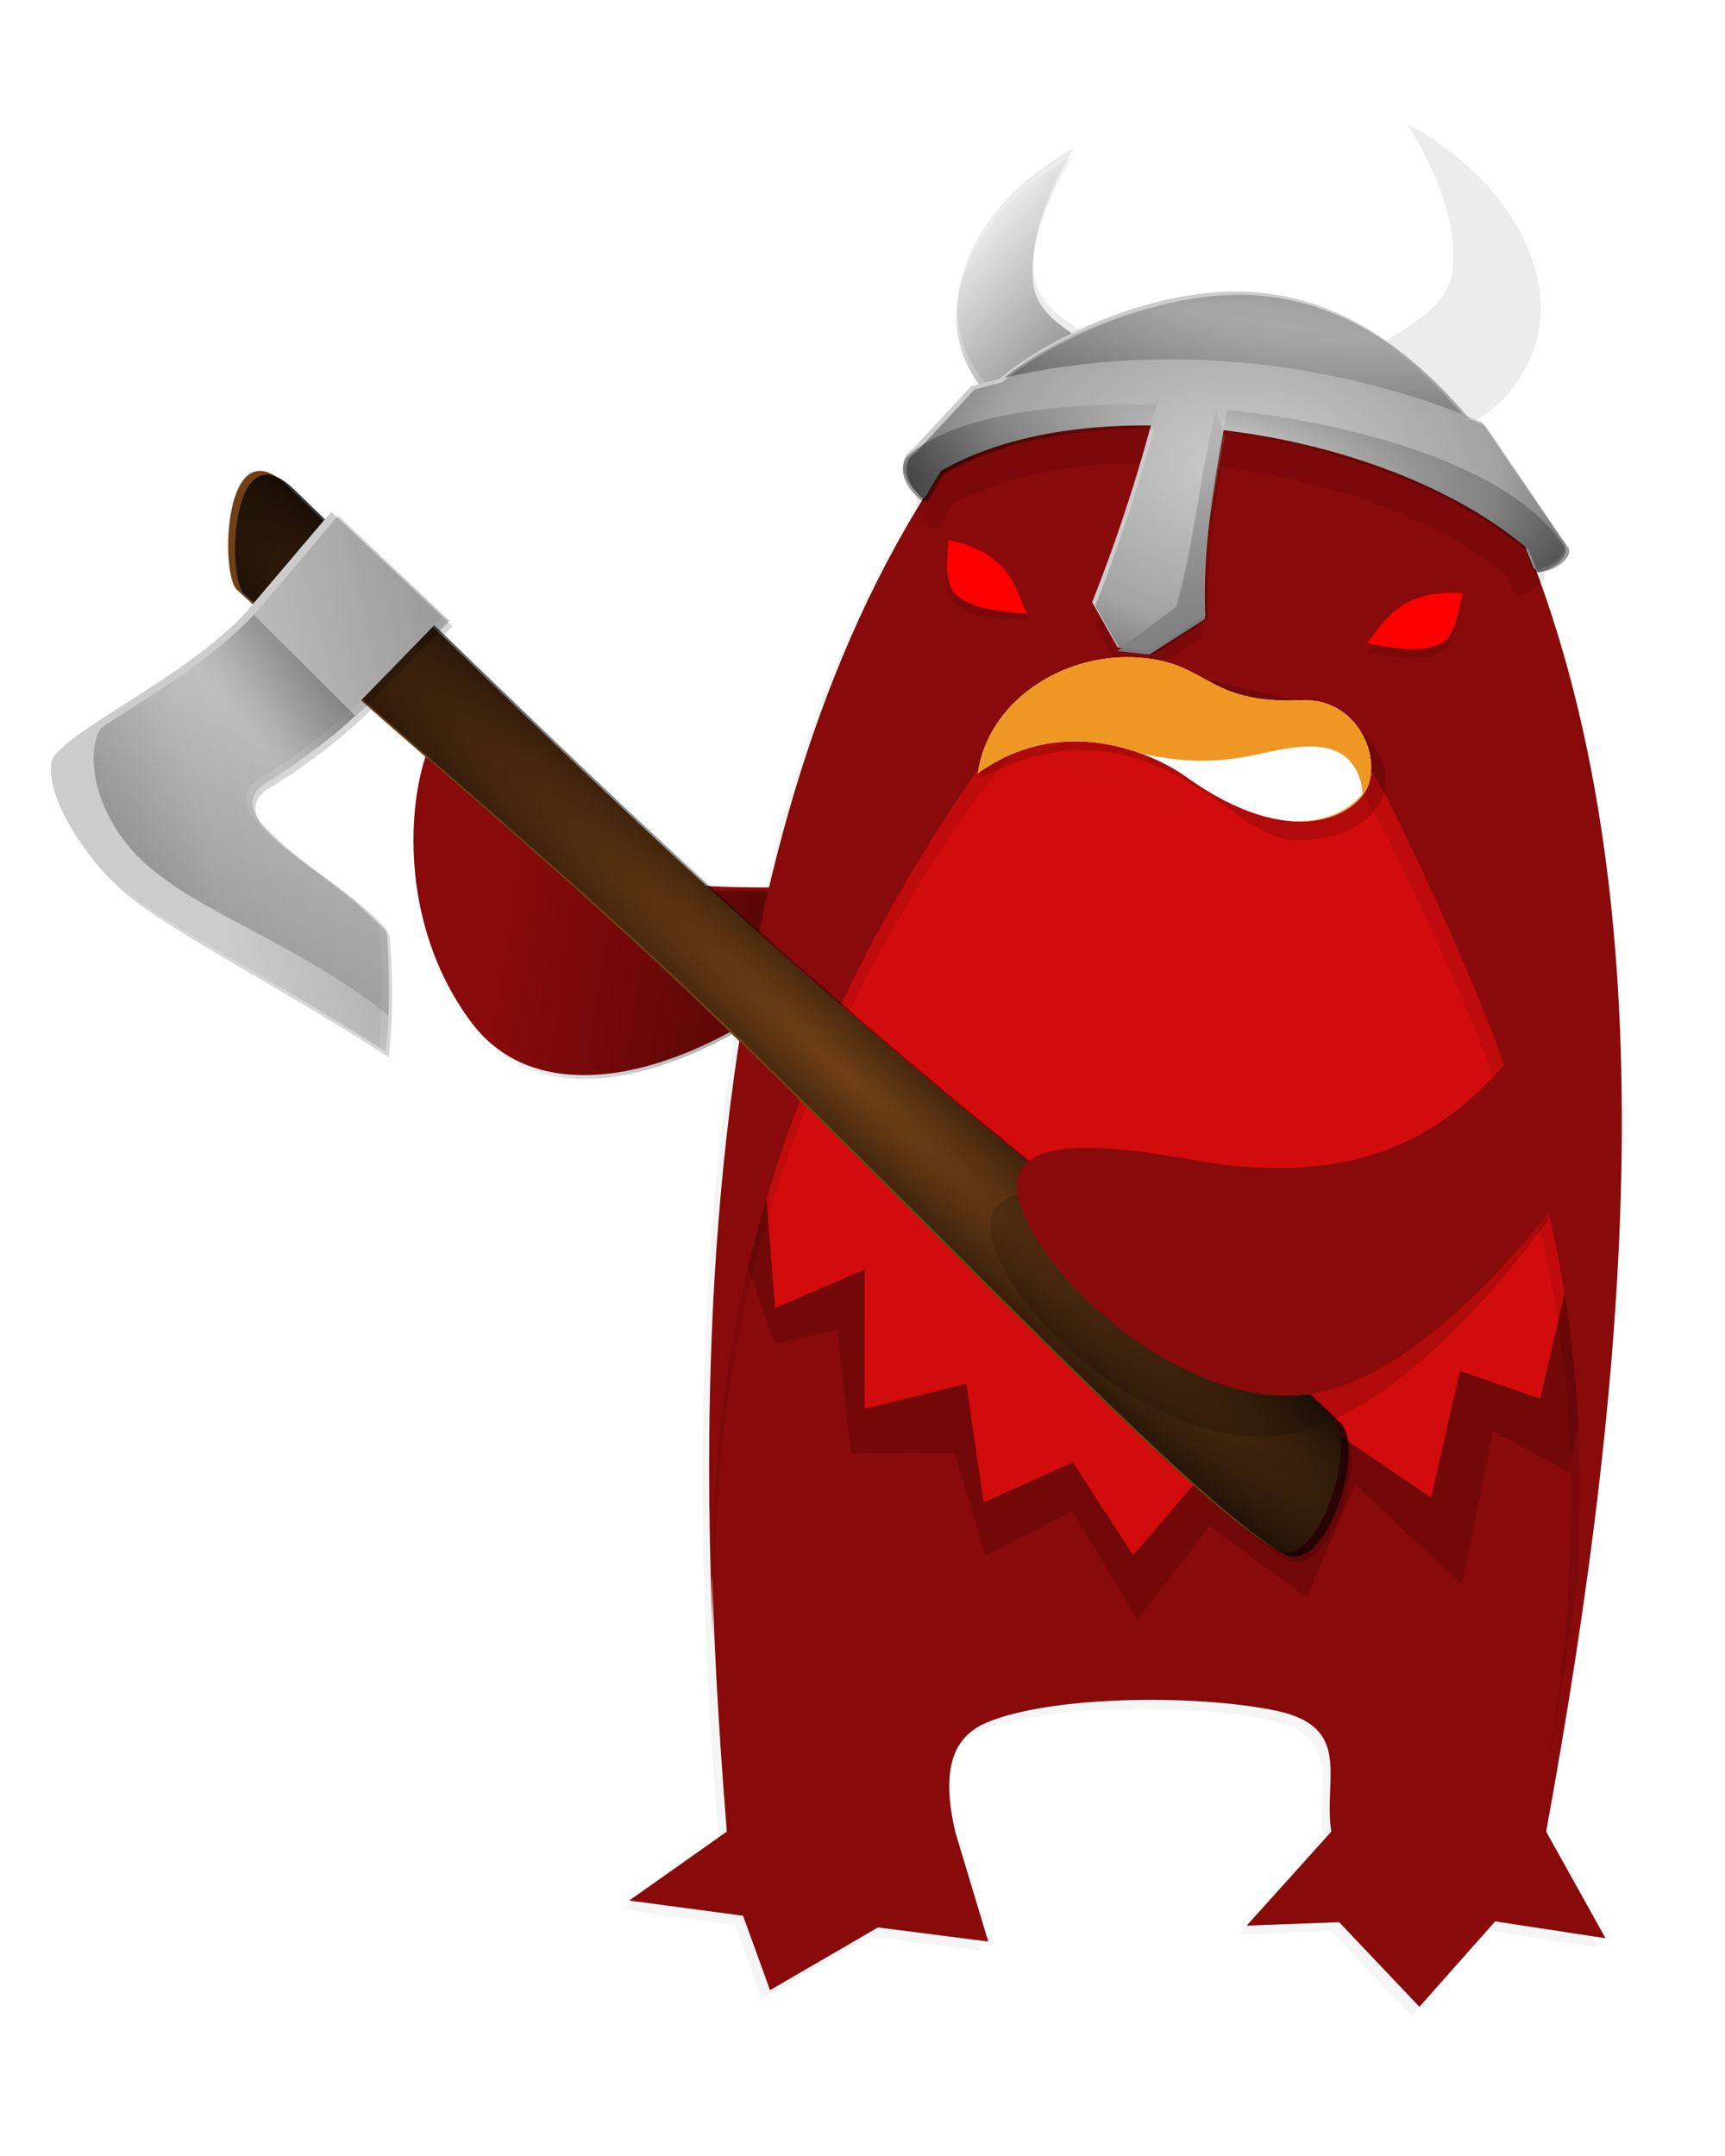 <svg xmlns="http://www.w3.org/2000/svg" xmlns:xlink="http://www.w3.org/1999/xlink" viewBox="0 0 160 200"><defs><filter id="s" width="1.158" y="-.123" x="-.079" height="1.245" color-interpolation-filters="sRGB"><feGaussianBlur stdDeviation="2.949"/></filter><filter id="m" width="1.621" y="-.428" x="-.311" height="1.856" color-interpolation-filters="sRGB"><feGaussianBlur stdDeviation="1.83"/></filter><filter id="l" width="1.621" y="-.428" x="-.311" height="1.856" color-interpolation-filters="sRGB"><feGaussianBlur stdDeviation="1.83"/></filter><filter id="i" width="1.111" y="-.102" x="-.056" height="1.205" color-interpolation-filters="sRGB"><feGaussianBlur stdDeviation="2.47"/></filter><filter id="h" width="1.206" y="-.307" x="-.103" height="1.613" color-interpolation-filters="sRGB"><feGaussianBlur stdDeviation="2.454"/></filter><filter id="g" width="1.129" y="-.19" x="-.064" height="1.379" color-interpolation-filters="sRGB"><feGaussianBlur stdDeviation="1.639"/></filter><filter id="e" color-interpolation-filters="sRGB"><feGaussianBlur stdDeviation="3.734"/></filter><filter id="d" color-interpolation-filters="sRGB"><feGaussianBlur stdDeviation="3.59"/></filter><filter id="c" color-interpolation-filters="sRGB"><feGaussianBlur stdDeviation="4.594"/></filter><filter id="n" width="1.274" y="-.038" x="-.137" height="1.077" color-interpolation-filters="sRGB"><feGaussianBlur stdDeviation="3.872"/></filter><linearGradient id="u" y2="1913.3" gradientUnits="userSpaceOnUse" x2="601.25" gradientTransform="translate(-679.72 -1101.7)" y1="1947.5" x1="616.07"><stop offset="0" stop-color="gray"/><stop offset="1" stop-color="gray" stop-opacity="0"/></linearGradient><linearGradient id="b" y2="1871.8" xlink:href="#a" gradientUnits="userSpaceOnUse" x2="573.26" gradientTransform="translate(5.491 -8.93)" y1="1892.3" x1="636.65"/><linearGradient id="f" y2="1888.1" gradientUnits="userSpaceOnUse" x2="483.57" gradientTransform="translate(-664.87 -994.66)" y1="1906.6" x1="600.71"><stop offset="0"/><stop offset="1" stop-opacity="0"/></linearGradient><linearGradient id="j" y2="1898.9" gradientUnits="userSpaceOnUse" x2="741.45" gradientTransform="translate(-807 -1101.7)" y1="1942.8" x1="734.89"><stop offset="0"/><stop offset="1" stop-opacity="0"/></linearGradient><linearGradient id="r" y2="1801.4" gradientUnits="userSpaceOnUse" x2="336.38" gradientTransform="translate(74.111 31.65)" y1="1909.5" x1="490.93"><stop offset="0"/><stop offset="1" stop-opacity="0"/></linearGradient><linearGradient id="q" y2="1830.2" gradientUnits="userSpaceOnUse" x2="423.84" y1="1834.6" x1="453.12"><stop offset="0" stop-color="#666"/><stop offset="1" stop-color="#666" stop-opacity="0"/></linearGradient><linearGradient id="p" y2="1837.5" gradientUnits="userSpaceOnUse" x2="426.03" y1="1829.4" x1="384.62"><stop offset="0" stop-color="gray"/><stop offset="1" stop-color="gray" stop-opacity="0"/></linearGradient><linearGradient id="a"><stop offset="0"/><stop offset="1" stop-opacity="0"/></linearGradient><radialGradient id="o" gradientUnits="userSpaceOnUse" cy="1856.6" cx="510.13" gradientTransform="matrix(1.919 .014 -.12 16.676 -310.2 -29026)" r="11.66"><stop offset="0" stop-opacity="0"/><stop offset="1"/></radialGradient><radialGradient id="k" gradientUnits="userSpaceOnUse" cy="1833" cx="578.3" gradientTransform="matrix(1.678 .396 -.081 .344 -890.78 -43.436)" r="53.363"><stop offset="0" stop-opacity="0"/><stop offset="1"/></radialGradient><radialGradient id="t" gradientUnits="userSpaceOnUse" cy="1796.5" cx="652.15" gradientTransform="matrix(.05 -.65 1.006 .077 -1902.9 1106.5)" r="53.362"><stop offset="0" stop-opacity="0"/><stop offset=".379" stop-opacity=".247"/><stop offset=".757" stop-opacity=".498"/><stop offset="1"/></radialGradient></defs><path d="M99.608 13.754c-2.689 4.363-4.072 8.517-3.673 11.854.31 2.58 2.883 4.34 6.403 6.208 2.795 1.482-1.564 8.88-6.512 6.859-4.977-2.035-7.37-6.73-6.99-10.882.534-5.844 5.162-11.01 10.772-14.04z" fill="#ececec"/><path d="M592.53 1831c-1.016 8.846-.133 16.4 2.953 21.356 2.388 3.833 7.734 4.707 14.647 5.05 5.49.274 4.08 15.127-5.193 15.59-9.33.465-16.553-5.16-19.014-11.972-3.464-9.588.011-21.125 6.607-30.024z" fill="url(#b)" transform="rotate(25.089 2557.76 -8.751) scale(.576)"/><path d="M130.529 11.497c3.082 5.002 4.668 9.764 4.21 13.59-.354 2.958-3.305 4.976-7.34 7.117-3.205 1.7 1.793 10.182 7.466 7.863 5.706-2.332 8.449-7.716 8.014-12.475-.613-6.7-5.918-12.623-12.35-16.096z" fill="#ececec"/><path d="M592.53 1831c-1.016 8.846-.133 16.4 2.953 21.356 2.388 3.833 7.734 4.707 14.647 5.05 5.49.274 4.08 15.127-5.193 15.59-9.33.465-16.553-5.16-19.014-11.972-3.464-9.588.011-21.125 6.607-30.024z" fill="url(#b)" transform="scale(-.66 .66) rotate(25.088 4272.74 -851.766)"/><path d="M-67.406 798.57c-16.03-.369-31.703 6.136-40.344 17.438-13.985 18.291-23.567 40.208-30.031 63.25l-5.188 21.875c-11.216 56.75-6.675 115.53-4.687 141.28l-15.75 11.094 18.375 2.469 4.344 11.969 17.375-10.094 17.78 2.281-5.343-17.719c-1.97-8.658-1.16-14.9 5-17.531 10.347-4.42 33.904-4.614 46.656-1.969 12.544 2.602 7.637 11.041 8.969 19.5l-13.656 15.156 14.906-.562 12.938 13.625 12.219-13.75 17.78 2.718-9.562-17.188c13.714-75.142 20.67-153.98-5.656-213.16-9.357-21.03-27.958-30.27-46.125-30.688z" opacity=".2" filter="url(#c)" transform="translate(151.71 -429.69) scale(.576)"/><path d="M82.671 82.35l-8.193 8.978c-12.52 9.499-24.85 11.282-30.663 3.637-7.953-10.458-5.927-25.145-2.1-28.922 3.635-3.584 10.38 6.46 14.897 12.491 3.632 4.851 10.656 3.542 26.06 3.816z" fill="#880a0a"/><path d="M90.379 39.588c10.61-13.878 39.647-15.159 49.785 7.629 15.153 34.06 11.142 79.44 3.248 122.691l5.508 9.892-10.24-1.565-7.024 7.924-7.444-7.847-8.579.317 7.85-8.721c-.766-4.87 2.066-9.725-5.154-11.223-7.34-1.523-20.906-1.416-26.862 1.129-3.546 1.515-4.005 5.11-2.871 10.094l3.068 10.197-10.23-1.307-10.012 5.818-2.5-6.903-10.561-1.41 9.051-6.396c-1.767-22.879-7.037-91.079 22.968-130.324z" fill="#880a0a"/><path d="M-104.19 862.19l66.429 7.857C-12.254 905.55-5.736 917.7-6.69 960.761l-4.062 22.281-12.193-6.602-5.007 24.684-17.23-16.057-7.774 18.198-15.615-11.496-11.684 15.06-10.434-17.473-14.022 7.2-4.919-16.627-16.75.109-2.12-19.964-10.172 2.299-4.446-12.682c-.59-23.572 1.182-44.586 38.93-87.5z" opacity=".4" filter="url(#d)" transform="translate(151.71 -429.69) scale(.576)"/><path d="M91.737 63.677l38.237 4.523c14.682 20.435 16.173 24.962 15.624 49.749l-2.75 11.797-7.429-2.567-2.676 11.742-8.48-5.748-4.884 10.475-7.55-7.234-6.725 7.845-5.595-8.618-8.277 3.733-1.598-11.01-9.436 2.324.013-12.93-8.322 3.584-1.12-14.29c3.977-22.613-.759-18.674 20.969-43.376z" fill="#d20c0c"/><path d="M-70.229 803.41c-14.684.49-28.691 6.696-36.645 16.993-41.399 53.599-43.59 139.02-41.299 190.53-1.052-35.509 3.839-80.334 39.819-133.32 2.542-3.744 5.263-7.098 8.136-10.037 14.393-14.717 29.827 6.5 47.464-4.546 4.79 4.46 9.31 10.746 13.344 19.037 22.103 45.417 36.332 82.032 25.087 149.92 12.353-70.47 17.607-143.35-7.242-198.64-9.77-21.74-29.785-30.558-48.665-29.929z" opacity=".3" filter="url(#e)" transform="translate(151.71 -429.69) scale(.576)"/><path d="M-119.94 889.56l-14.234 15.598c-21.75 16.502-43.172 19.6-53.271 6.32-13.817-18.17-10.297-43.686-3.646-50.247 6.313-6.227 18.033 11.223 25.878 21.7 6.31 8.428 18.513 6.153 45.273 6.63z" fill="url(#f)" transform="translate(151.71 -429.69) scale(.576)"/><path d="M111.626 29.566c-8.57.289-16.745 3.948-21.388 10.02-24.161 31.601-25.441 81.966-24.103 112.335-.614-20.936 2.24-47.364 23.24-78.605 1.484-2.207 3.071-4.185 4.749-5.918 8.399-8.677 17.407 3.832 27.7-2.68 2.797 2.63 5.434 6.336 7.79 11.224 12.9 26.778 21.204 48.367 14.642 88.391 7.21-41.55 10.276-84.517-4.227-117.12-5.703-12.817-17.384-18.017-28.403-17.645z" fill="#880a0a"/><path d="M-82.431 855.41c13.452.443 10.733 17.135 29.327 7.478.406-.211-.064-1.137-.65-1.692.93-.17 2.579-.052 3.55.664 1.04.768 2.568 2.477 2.328 4.747-.505-1.535-3.371-2.651-3.883-1.954-3.204 4.36-10.9 10.658-21.497 11.45-11.071.827-20.213-11.751-35.774-.511 1.796-12.542 14.44-20.582 26.599-20.182z" opacity=".1" filter="url(#g)" transform="translate(151.71 -429.69) scale(.576)"/><path d="M-80.606 852.58c14.861 4.465 30.988 5.626 37.165 11.906s3.667 16.414-10.918 16.855c-10.34.766-23.423-24.52-51.089-10.07 1.677-11.616 13.487-19.061 24.842-18.691z" opacity=".4" filter="url(#h)" transform="translate(151.71 -429.69) scale(.576)"/><path d="M104.995 60.971c7.232.237 6.571 4.402 15.767 3.987 4.777-.216 7.249 4.646 6.17 7.827-.947 2.794-7.04 6.415-17.004-.783-2.184-1.578-10.866-6.264-19.232-.272.966-6.686 7.764-10.972 14.3-10.759z" fill="#fff"/><path d="M615.4 1899.2c-14.228.336-29.555 7.64-37.125 14.062-1.523.363-3.028.76-4.531 1.188l-9.25 9.968c-.44.346-.843.692-1.219 1.063a3.627 3.627 0 00-.438 2c.01.168.002.333.032.5.314 1.846 1.832 3.565 3.343 4.593l2.594-4.437a43.78 43.78 0 015.438-2.656c.635-.259 1.252-.482 1.906-.719a54.68 54.68 0 012.656-.906c.732-.224 1.496-.458 2.25-.657.133-.035.273-.06.406-.094.146-.037.291-.089.438-.125.617-.153 1.245-.3 1.875-.437.647-.141 1.31-.25 1.969-.375.537-.101 1.08-.191 1.625-.281.95-.156 1.903-.316 2.875-.438.951-.12 1.905-.225 2.875-.312h.156a89.72 89.72 0 013.094-.22c1.02-.054 2.06-.101 3.094-.124h.093c1.044-.022 2.07-.01 3.125 0a270.9 270.9 0 01-9.469 28.469l4.125 7.312 5.157.563 8.937-5.719c-.036-.729-.044-1.402-.062-2.094-.085-4.524.289-9.19.875-13.938.591-3.992 1.416-8.162 2.406-13.438l-.125-.375c1.14.136 2.299.267 3.437.438a121.937 121.937 0 013.407.562c.042.01.083.024.125.031 2.227.404 4.431.876 6.625 1.407 1.002.242 2.008.481 3 .75.114.03.23.062.343.094.114.03.23.062.344.094.988.274 1.964.575 2.938.875.208.064.417.122.625.187a105.45 105.45 0 015.78 2c.053.02.105.043.157.062.99.378 1.97.783 2.938 1.188a91.925 91.925 0 013 1.313c.67.308 1.344.614 2 .937.221.109.436.233.656.343.09.045.19.08.281.125.66.336 1.325.682 1.969 1.032.282.152.565.313.844.468.443.248.878.527 1.312.782.461.27.925.535 1.375.812.24.147.483.288.719.438.223.14.436.295.656.437.455.295.901.604 1.344.906a62.83 62.83 0 012.375 1.688 57.817 57.817 0 012.25 1.781l1.406 3.563c2.656-.141 5.175-2.072 5.125-3.5 0-.095-.039-.16-.062-.25-.037-.063-.082-.126-.125-.188.02.012.045.017.062.031l-.312-.438-.157-.28-.156-.22c-.045-.067-.11-.12-.156-.187l-.219-.313-12.406-18.312c-.82-.346-1.638-.67-2.469-1-8.773-10.32-19.463-18.464-33.25-19.844a40.239 40.239 0 00-2.406-.187h-.031a39.08 39.08 0 00-2.469 0z" transform="matrix(.546 0 0 .53 -222.287 -975.063)" opacity=".3" filter="url(#i)"/><path d="M116.888 27.149c9.219.922 16.044 7.097 21.514 14.39-15.079-4.452-31.632-6.834-47.098-5.087 3.954-4.339 15.73-10.29 25.584-9.303z" fill="#ccc"/><path d="M-60.496 793.66c16.016 1.603 27.874 12.331 37.376 25.001-26.196-7.734-54.953-11.874-81.822-8.839 6.87-7.537 27.326-17.876 44.447-16.162z" fill="url(#j)" transform="translate(151.71 -429.69) scale(.576)"/><path d="M90.08 35.829c15.44-4.395 32.816-2.809 47.376 3.329l7.704 11.356c-12.865-10.685-44.302-15.76-61.13-8.168l6.052-6.517z" fill="#ccc"/><path d="M84.053 42.178c9.363-9.224 53.21-5.128 61.141 8.43.22.83-1.292 2.08-2.91 2.166l-.811-2.053c-13.3-11.102-40.405-15.043-54.22-7.019l-1.509 2.559c-1.258-.857-2.53-2.547-1.691-4.083z" fill="#ccc"/><path d="M-117.54 819.77c16.267-16.025 92.44-8.909 106.22 14.647.38 1.442-2.244 3.612-5.057 3.76l-1.408-3.565c-23.105-19.288-70.194-26.134-94.196-12.194l-2.62 4.445c-2.187-1.488-4.396-4.424-2.939-7.093z" opacity=".4" fill="url(#k)" transform="translate(151.71 -429.69) scale(.576)"/><path transform="rotate(3.448 17851.754 -3027.015) scale(.576)" d="M529.54 1934c2.929.296 5.718.734 8.527 2.704 2.723 1.909 4.046 4.749 5.615 7.487-4.352.03-8.345.51-11.646-1.56-2.323-1.457-2.232-5.678-2.495-8.631z" opacity=".3" filter="url(#l)"/><path d="M87.95 50.08c1.648.393 3.206.855 4.659 2.193 1.408 1.296 1.947 3.017 2.634 4.699-2.485-.314-4.8-.344-6.526-1.777-1.215-1.008-.842-3.41-.767-5.114z" fill="red"/><path d="M614.04 1935.1c-2.929.296-5.718.734-8.527 2.704-2.723 1.909-4.047 4.748-5.615 7.487 4.351.03 8.345.51 11.646-1.56 2.323-1.457 2.232-5.678 2.495-8.631z" transform="rotate(8.101 7720.474 -954.291) scale(.576)" opacity=".3" filter="url(#m)"/><path d="M135.668 55.025c-1.693-.068-3.318-.045-5.078.85-1.707.866-2.691 2.377-3.807 3.81 2.477.37 4.714.968 6.763.056 1.442-.641 1.732-3.054 2.122-4.716z" fill="red"/><path d="M105 60.971c-6.536-.213-13.334 4.071-14.3 10.757 5.563-3.984 11.253-3.24 15.092-1.835 3.01.623 5.937 1.031 10.037.252 1.576-.3 3.74-.906 5.702-.9 1.527.006 2.942.374 3.85 1.566.626.822.965 1.792.99 2.824-1.161 1.473-3.606 2.903-7.268 2.464 4.501.598 7.218-1.518 7.825-3.31 1.078-3.181-1.393-8.04-6.17-7.825-9.195.416-8.526-3.757-15.757-3.993zM119.103 76.1c-.193-.023-.376-.056-.576-.09.194.035.388.065.576.09z" fill="#ee9823"/><path d="M452.74 1808.6c-5.265.281-13.974 8.428-14 11.031-.012 1.17-.023 2.31-.031 3.469h-.094c-.535.027-1.068.035-1.625.03-3.354-.207-6.772-.637-10.25-1.218-.042-.01-.083-.023-.125-.031-.073-.012-.145-.02-.219-.031-.032-.01-.061-.025-.093-.031-.032-.01-.062-.025-.094-.031a113.887 113.887 0 01-3.281-.719c-.148-.035-.29-.089-.438-.125-.125-.03-.25-.063-.375-.094-1.021-.25-2.023-.484-3.031-.75-1.628-.429-3.23-.88-4.781-1.312-1.264-.354-2.412-.672-3.594-1-.712-.198-1.356-.38-2.031-.563-5.276-1.424-9.342-2.27-10.72-1.281-5.47 3.931-7.404 15.638-7.593 19.5-.384 7.854 5.527 30.732 8.563 50.375 5.411-3.911 9.733-7.828 13.5-11.72.478-.473.912-.919 1.28-1.312.846-9.454-1.48-16.682-.718-25.78.401-4.79 3.224-5.115 5.562-4.376 2.626.83 5.754 1.614 9.157 2.281.667.131 1.345.287 2.03.407l.345.063c.073.013.145.019.218.03.348.06.711.101 1.063.157.092.015.188.017.281.03.148.024.29.073.438.095.301.045.602.082.906.125a93.55 93.55 0 002.719.344c.917.101 1.856.176 2.78.25h.282c.17 18.675.519 36.929.313 56.938-.517 50.2-8.358 128.57-4.063 144.47.538 1.99 2.492 2.722 5 2.625.836-.033 1.723-.172 2.656-.375 6.222-1.354 13.916-6.152 14.062-9.844 1.533-38.523-2.902-50.488-3.25-117.72-.123-23.934.83-50.148 1.844-75.344l2.188.094.718-24.656-1.937.062c.11-2.744.242-5.63.344-8.313.166-4.384-1.514-5.877-3.907-5.75z" opacity=".4" filter="url(#n)" transform="rotate(-48.236 -970.675 808.508) scale(.576)"/><path d="M21.98 54.722c-1.611-1.468-1.223-15.32 4.597-9.713C40.736 58.653 56.88 74.63 71.807 87.821c28.999 25.627 35.84 28.31 51.79 43.737 2.446 2.366-1.304 14.12-5.074 12.229-8.47-4.25-39.106-37.658-60.46-57.126C45.558 75.262 34.21 65.867 21.98 54.72z" fill="#703f16"/><path d="M439.08 1818.7c.038-3.787 18.438-19.313 17.905-5.282-1.297 34.135-3.319 73.543-3.14 108.15.347 67.231 4.785 79.201 3.252 117.72-.235 5.908-19.807 14.65-21.718 7.577-4.295-15.894 3.548-94.25 4.065-144.45.303-29.392-.654-54.971-.364-83.714z" fill="url(#o)" transform="rotate(-48.236 -970.675 808.508) scale(.576)"/><path d="M10.22 81.547c-1.587-1.562-5.88-6.893-5.471-10.749.275-2.588 13.476-8.282 18.662-14.708l7.304-8.606 10.306 9.754-7.648 7.853c-3.088 2.95-6.546 5.487-9.273 7.105-1.214.72-2.158 2.056-.255 4.065 3.614 3.816 7.613 5.598 11.349 9.586.3 3.397.372 7.076-.068 11.327-9.597-6.228-21.682-12.45-24.907-15.627z" fill="#ccc"/><path d="M396.25 1839c-1.35-12.317 5.783-22.065 11.308-23.081 8.86 2.301 21.95 6.726 31.409 6.254l19.604-.495-.714 24.643-19.026-.824c-7.398-.587-14.685-2.134-19.937-3.795-2.338-.74-5.162-.417-5.563 4.373-.763 9.1 1.556 16.344.71 25.799-2.951 3.145-10.127 9.47-10.127 9.47-.78-16.436-7.199-32.527-7.665-42.344z" fill="url(#p)" transform="rotate(-48.236 -970.675 808.508) scale(.576)"/><path d="M423.04 1820.2c4.963.992 9.828 1.686 14.554 1.964l-1.25 22.946c-5.546-.306-10.531-1.736-15.625-2.946l2.321-21.964z" fill="url(#q)" transform="rotate(-48.236 -970.675 808.508) scale(.576)"/><path d="M390.71 1834.5c.189-3.862 2.128-15.595 7.599-19.526 3.671-2.639 26.327 7.879 40.654 7.164l19.604-.495-.715 24.643-19.026-.824c-7.397-.587-14.685-2.134-19.937-3.796-2.338-.74-5.161-.416-5.563 4.374-.763 9.1 1.557 16.344.711 25.799-4.054 4.32-8.738 8.67-14.756 13.019-3.035-19.643-8.955-42.503-8.571-50.357z" fill="url(#r)" transform="rotate(-48.236 -970.675 808.508) scale(.576)"/><path d="M-21.889 919.71l7.77 22.916c-9.087 12.108-25.818 31.685-42.273 34.442-19.068 3.195-43.696-17.817-47.205-31.411-2.89-11.192 16.07-8.436 27.491-6.388 24.073 4.317 40.527-1.13 54.217-19.558z" opacity=".4" filter="url(#s)" transform="translate(151.71 -429.69) scale(.576)"/><path d="M141.522 96.285l4.472 13.19c-5.23 6.97-14.86 18.239-24.333 19.826-10.975 1.839-25.151-10.256-27.171-18.08-1.663-6.443 9.25-4.856 15.824-3.677 13.857 2.484 23.328-.651 31.208-11.258z" fill="#880a0a"/><path d="M107.467 36.744l6.579.206c-1.294 6.895-2.574 13.786-2.262 20.146l-5.14 3.29-2.968-.323-2.376-4.2a155.342 155.342 0 006.167-19.119z" fill="#ccc"/><path d="M-64.826 793.49c-14.228.336-29.555 7.64-37.125 14.062-1.523.363-3.028.76-4.531 1.188l-9.25 9.968c-.44.346-.843.692-1.219 1.063a3.627 3.627 0 00-.438 2c.01.168.003.333.032.5.314 1.846 1.833 3.565 3.344 4.594l2.593-4.438a43.78 43.78 0 015.438-2.656c.635-.259 1.252-.482 1.906-.719a54.68 54.68 0 012.656-.906c.733-.224 1.497-.458 2.25-.656.133-.035.273-.06.406-.094.146-.037.291-.09.438-.125.617-.154 1.245-.3 1.875-.438.647-.141 1.309-.25 1.969-.375.537-.101 1.08-.191 1.625-.281.95-.156 1.903-.316 2.875-.438.951-.12 1.905-.225 2.875-.312h.156a89.72 89.72 0 013.094-.22c1.02-.054 2.06-.101 3.094-.124h.093c1.044-.022 2.07-.01 3.125 0a270.9 270.9 0 01-9.468 28.469l4.125 7.312 5.156.563 8.937-5.719c-.036-.729-.044-1.402-.062-2.094-.085-4.524.289-9.19.875-13.938.591-3.992 1.416-8.162 2.406-13.438l-.125-.375c1.14.137 2.298.267 3.437.438a121.937 121.937 0 013.407.562c.042.01.083.024.125.031 2.227.404 4.431.876 6.625 1.407 1.002.242 2.008.481 3 .75.114.03.23.062.343.094.114.03.23.062.344.094.988.274 1.964.575 2.938.875.208.064.417.122.625.187a105.45 105.45 0 015.78 2c.053.02.105.043.157.062.99.378 1.97.783 2.938 1.188.342.144.692.29 1.03.437.664.287 1.319.575 1.97.875.67.31 1.344.615 2 .938.221.109.436.233.656.343.09.045.19.08.281.125.66.336 1.325.682 1.969 1.032.282.153.565.313.844.468.443.248.878.527 1.312.782.461.27.925.535 1.375.812.24.147.483.288.719.438.223.14.436.295.656.437.455.295.901.604 1.344.906a62.83 62.83 0 012.375 1.688 57.817 57.817 0 012.25 1.781l1.406 3.563c2.656-.141 5.175-2.072 5.125-3.5 0-.095-.038-.16-.062-.25-.037-.063-.082-.126-.125-.188.02.012.045.017.062.031l-.312-.437-.157-.282-.156-.218c-.045-.067-.11-.122-.156-.188l-.219-.312L-24.2 814.52c-.82-.346-1.638-.671-2.469-1-8.773-10.321-19.463-18.464-33.25-19.844a40.239 40.239 0 00-2.406-.188h-.031a39.08 39.08 0 00-2.469 0z" opacity=".4" fill="url(#t)" transform="translate(151.71 -429.69) scale(.576)"/><path d="M-67.577 812.12l1.429 4.107c-2.248 11.98-3.758 18.415-3.215 29.464l-8.928 5.714-5.159-.56 9.444-7.118c3.028-10.3 3.58-20.295 6.429-31.607z" fill="url(#u)" transform="translate(151.71 -429.69) scale(.576)"/></svg>